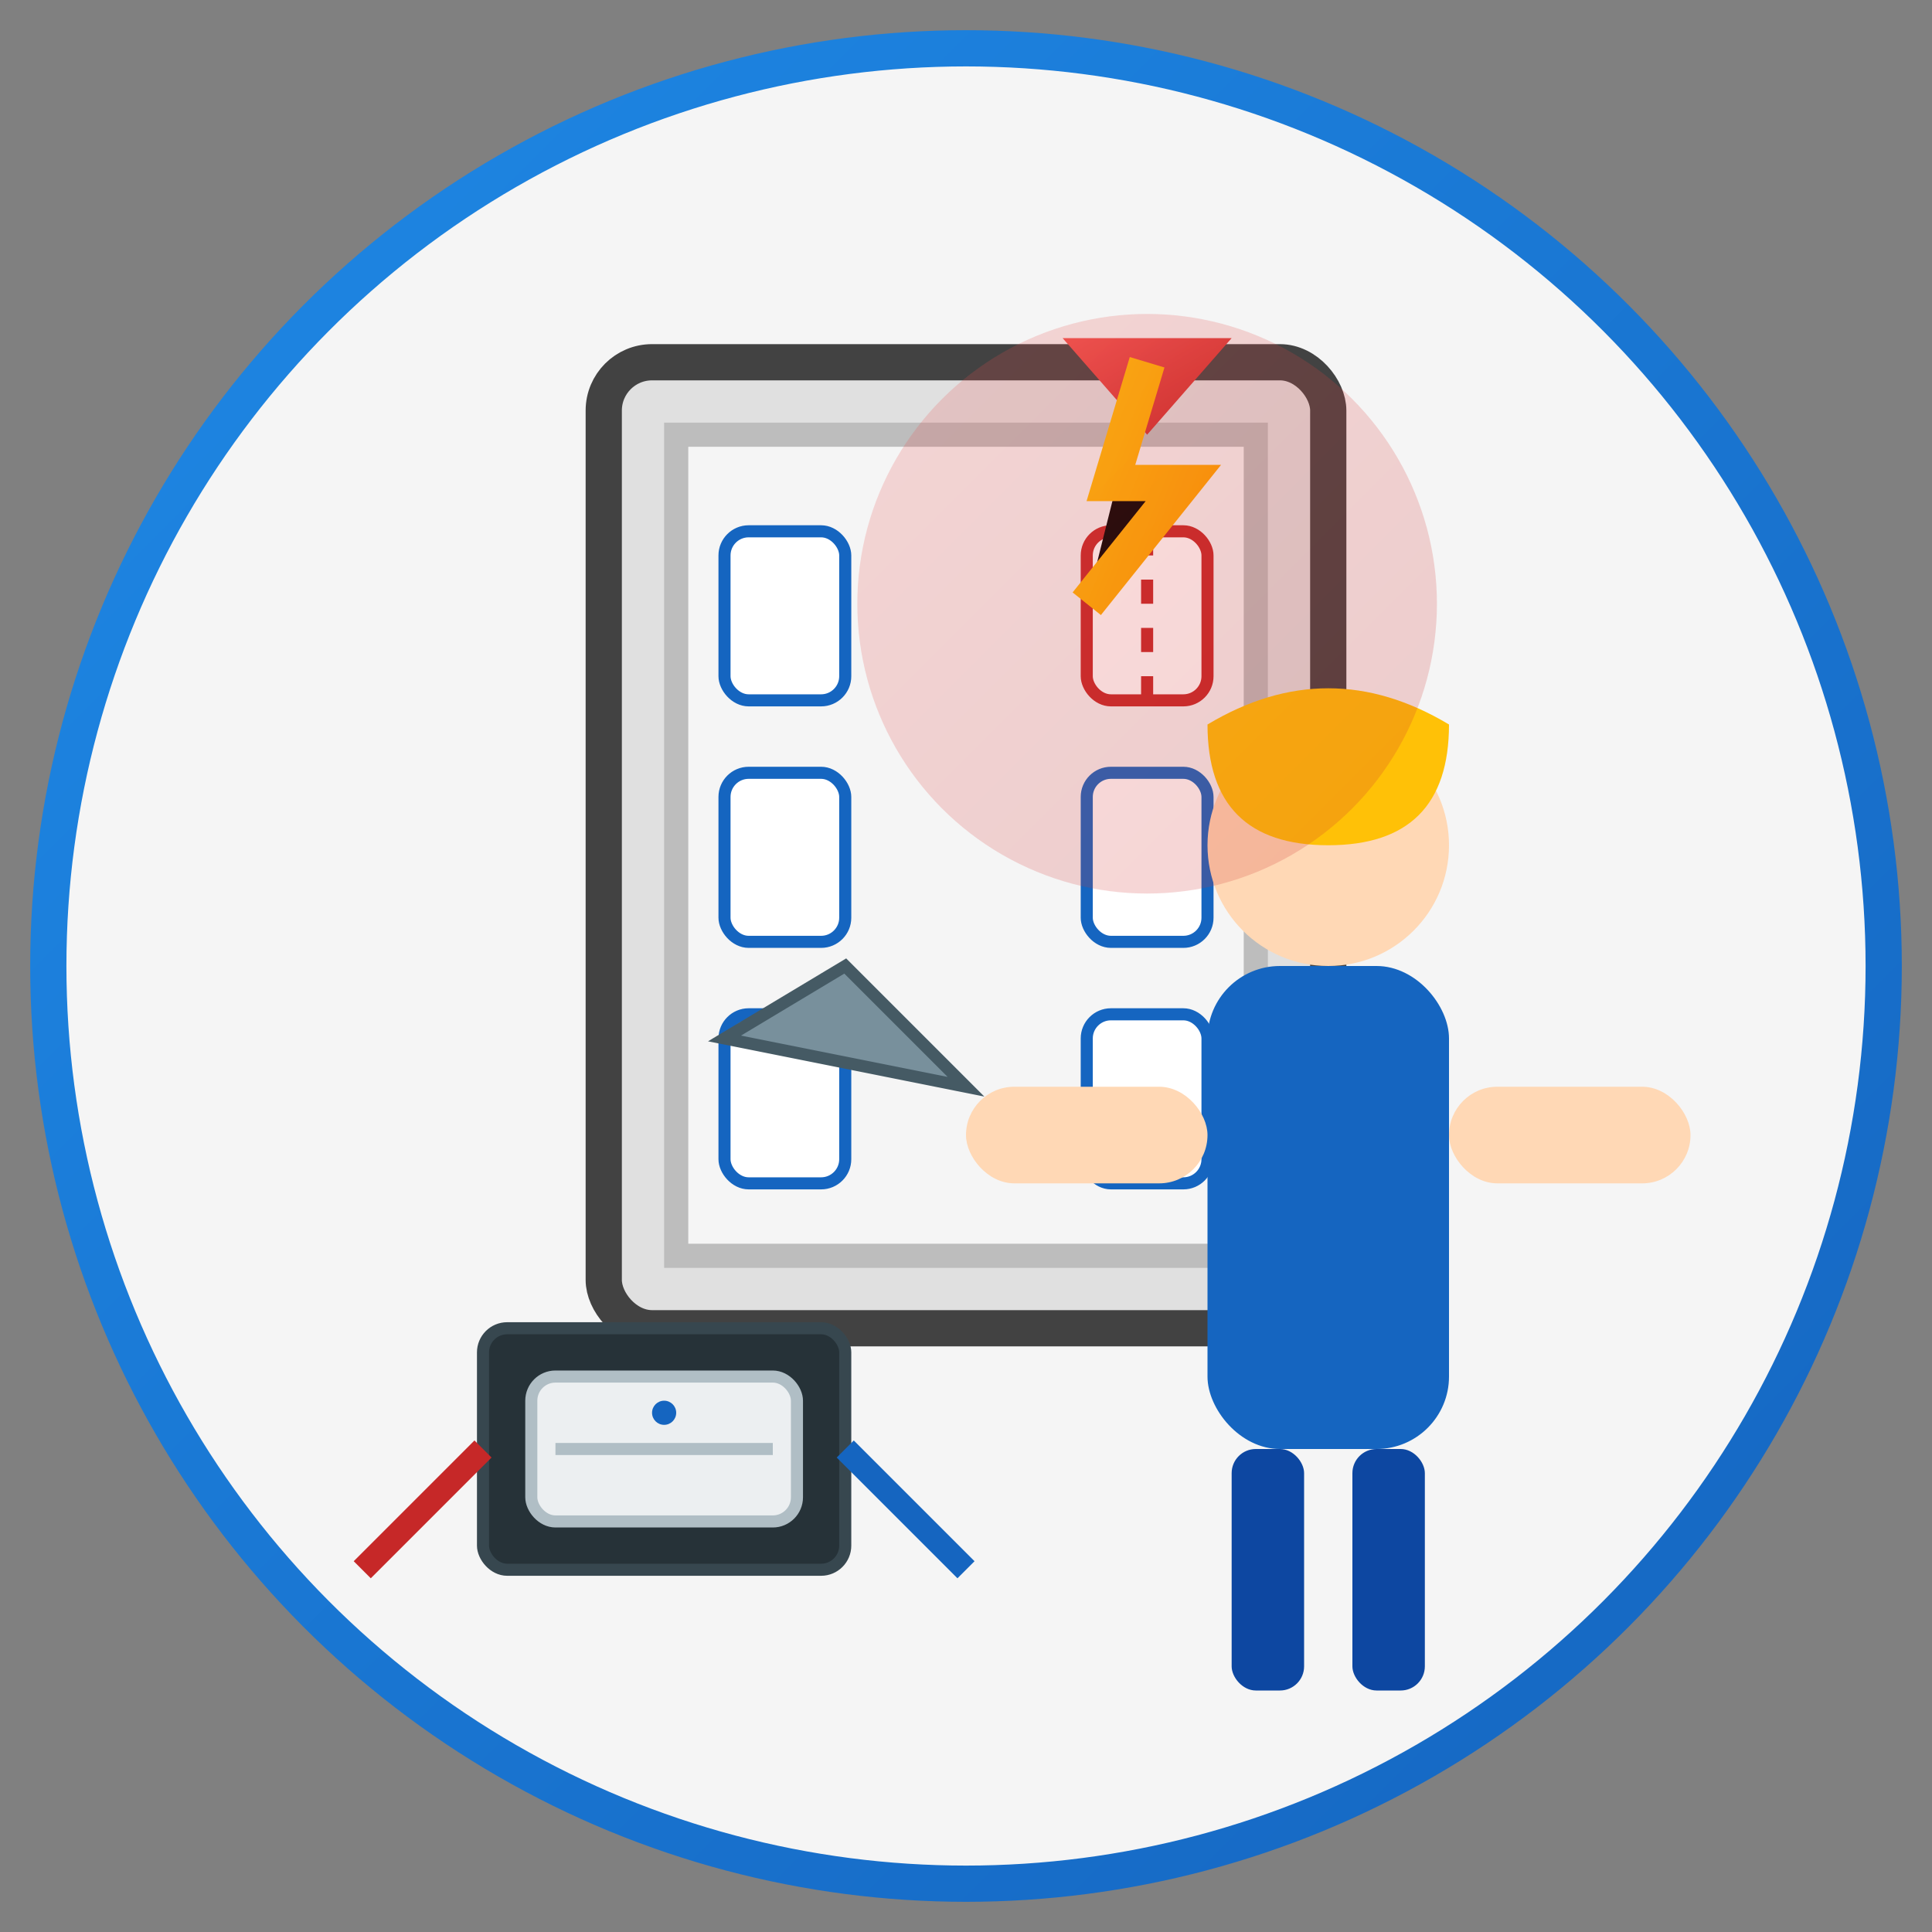 <svg width="80" height="80" viewBox="0 0 80 80" xmlns="http://www.w3.org/2000/svg">
  <rect x="0" y="0" width="80" height="80" fill="#808080" stroke="none"/>
  <defs>
    <linearGradient id="service3-gradient" x1="0%" y1="0%" x2="100%" y2="100%">
      <stop offset="0%" stop-color="#1e88e5" />
      <stop offset="100%" stop-color="#1565c0" />
    </linearGradient>
    <linearGradient id="yellow-gradient" x1="0%" y1="0%" x2="100%" y2="100%">
      <stop offset="0%" stop-color="#ffc107" />
      <stop offset="100%" stop-color="#ffa000" />
    </linearGradient>
    <linearGradient id="red-gradient" x1="0%" y1="0%" x2="100%" y2="100%">
      <stop offset="0%" stop-color="#ef5350" />
      <stop offset="100%" stop-color="#c62828" />
    </linearGradient>
  </defs>
  
  <!-- Background Circle -->
  <circle cx="40" cy="40" r="38" fill="#f5f5f5" stroke="url(#service3-gradient)" stroke-width="1.5" />
  
  <!-- Electrical Troubleshooting Icon -->
  
  <!-- Electrical Panel with Problem -->
  <rect x="25" y="15" width="30" height="40" rx="2" fill="#e0e0e0" stroke="#424242" stroke-width="1.5" />
  <rect x="28" y="18" width="24" height="34" fill="#f5f5f5" stroke="#bdbdbd" stroke-width="1" />
  
  <!-- Circuit Breakers -->
  <g>
    <rect x="30" y="22" width="5" height="7" rx="1" fill="white" stroke="#1565c0" stroke-width="0.5" />
    <rect x="30" y="32" width="5" height="7" rx="1" fill="white" stroke="#1565c0" stroke-width="0.5" />
    <rect x="30" y="42" width="5" height="7" rx="1" fill="white" stroke="#1565c0" stroke-width="0.5" />
    
    <!-- Problem breaker with spark/warning -->
    <rect x="45" y="22" width="5" height="7" rx="1" fill="white" stroke="#c62828" stroke-width="0.5" />
    <path d="M47.5 22V29" stroke="#c62828" stroke-width="0.5" stroke-dasharray="1,1" />
    
    <rect x="45" y="32" width="5" height="7" rx="1" fill="white" stroke="#1565c0" stroke-width="0.5" />
    <rect x="45" y="42" width="5" height="7" rx="1" fill="white" stroke="#1565c0" stroke-width="0.5" />
  </g>
  
  <!-- Warning Symbols -->
  <path d="M47.5 18L44 14H51L47.5 18Z" fill="url(#red-gradient)">
    <animate attributeName="opacity" values="0.5;1;0.5" dur="1s" repeatCount="indefinite" />
  </path>
  
  <!-- Lightning/Spark in Problem Area -->
  <path d="M47.5 15L46 20H49L45 25" stroke="url(#yellow-gradient)" stroke-width="1.5">
    <animate attributeName="opacity" values="0;1;0" dur="0.7s" repeatCount="indefinite" />
  </path>
  
  <!-- Diagnostic Tools -->
  <g transform="translate(20, 65)">
    <!-- Multimeter -->
    <rect x="0" y="-10" width="15" height="10" rx="1" fill="#263238" stroke="#37474f" stroke-width="0.5" />
    <rect x="2" y="-8" width="11" height="6" rx="1" fill="#eceff1" stroke="#b0bec5" stroke-width="0.5" />
    <path d="M3 -5H12" stroke="#b0bec5" stroke-width="0.5" />
    <circle cx="7.5" cy="-6.5" r="0.5" fill="#1565c0" />
    
    <!-- Probes -->
    <path d="M0 -5L-5 0" stroke="#c62828" stroke-width="1" />
    <path d="M15 -5L20 0" stroke="#1565c0" stroke-width="1" />
  </g>
  
  <!-- Electrician Figure -->
  <g transform="translate(55, 55)">
    <!-- Body -->
    <rect x="-5" y="-15" width="10" height="20" rx="3" fill="#1565c0" />
    
    <!-- Head -->
    <circle cx="0" cy="-20" r="5" fill="#ffd8b5" />
    
    <!-- Helmet -->
    <path d="M-5 -25Q-5 -20 0 -20Q5 -20 5 -25Q0 -28 -5 -25Z" fill="#ffc107" />
    
    <!-- Arms -->
    <rect x="-15" y="-10" width="10" height="4" rx="2" fill="#ffd8b5" />
    <rect x="5" y="-10" width="10" height="4" rx="2" fill="#ffd8b5" />
    
    <!-- Legs -->
    <rect x="-4" y="5" width="3" height="10" rx="1" fill="#0d47a1" />
    <rect x="1" y="5" width="3" height="10" rx="1" fill="#0d47a1" />
    
    <!-- Tool in hand -->
    <path d="M-15 -10L-20 -15L-25 -12L-15 -10Z" fill="#78909c" stroke="#455a64" stroke-width="0.5" />
  </g>
  
  <!-- Alert Animation -->
  <circle cx="47.5" cy="25" r="12" fill="url(#red-gradient)" opacity="0.2">
    <animate attributeName="r" values="5;15;5" dur="2s" repeatCount="indefinite" />
    <animate attributeName="opacity" values="0.4;0;0.4" dur="2s" repeatCount="indefinite" />
  </circle>
</svg>

